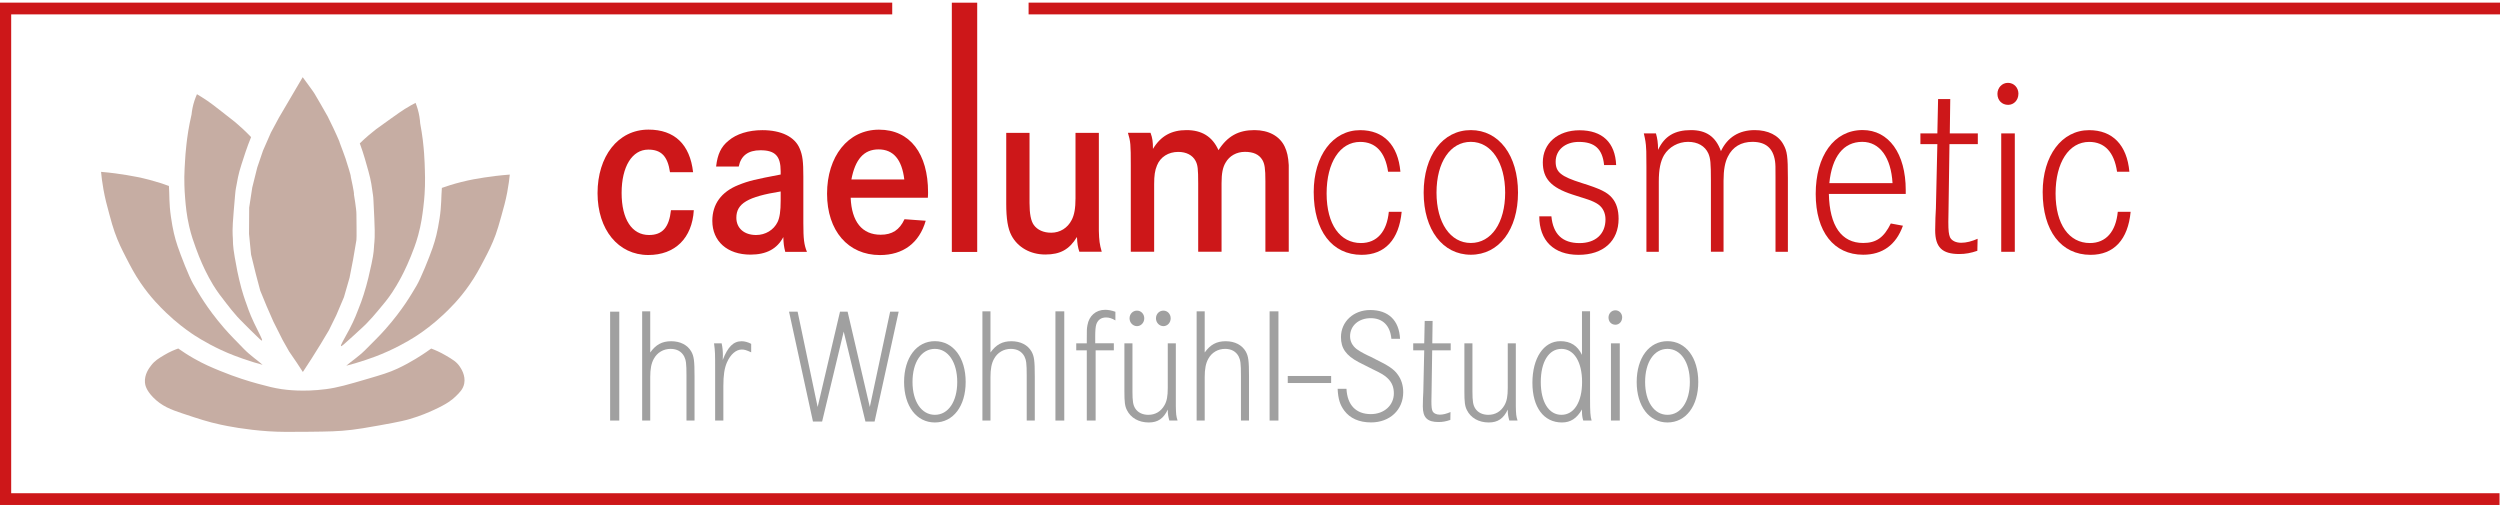 <svg width="420" height="85" viewBox="0 0 420 85" fill="none" xmlns="http://www.w3.org/2000/svg">
<path d="M112.558 28.925C112.165 26.236 111.081 25.134 108.915 25.134C106.188 25.134 104.432 27.998 104.432 32.413C104.432 36.828 106.153 39.481 109.037 39.481C111.282 39.481 112.401 38.215 112.724 35.314H116.56C116.28 40.023 113.397 42.841 108.915 42.841C103.873 42.841 100.387 38.591 100.387 32.45C100.387 26.309 103.786 21.775 108.949 21.775C113.318 21.775 115.913 24.253 116.438 28.925H112.558Z" fill="#CD1719"/>
<path d="M131.152 32.165C125.629 33.047 123.707 34.185 123.707 36.581C123.707 38.343 125.027 39.481 127.027 39.481C128.592 39.481 129.99 38.637 130.636 37.297C130.994 36.544 131.152 35.442 131.152 33.726V32.165ZM120.308 27.961C120.544 25.905 121.147 24.639 122.388 23.638C123.707 22.5 125.752 21.866 128.076 21.866C131.274 21.866 133.554 23.005 134.358 24.978C134.839 26.116 134.961 27.163 134.961 29.687V37.471C134.961 40.16 135.084 41.124 135.564 42.309H131.921C131.685 41.345 131.641 40.959 131.597 39.83C130.557 41.804 128.758 42.777 126.075 42.777C122.196 42.777 119.67 40.546 119.67 37.104C119.67 34.286 121.191 32.23 124.03 31.091C125.795 30.375 126.914 30.128 131.152 29.32V28.778C131.152 26.217 130.234 25.244 127.753 25.244C125.673 25.244 124.467 26.171 124.109 27.98H120.308V27.961Z" fill="#CD1719"/>
<path d="M151.921 30.146C151.519 26.786 150.077 25.098 147.596 25.098C145.114 25.098 143.673 26.786 143.035 30.146H151.921ZM142.913 33.212C143.07 37.251 144.835 39.435 147.954 39.435C149.876 39.435 151.117 38.637 151.956 36.828L155.521 37.086C154.437 40.831 151.72 42.85 147.832 42.85C142.467 42.85 138.946 38.765 138.946 32.542C138.946 26.318 142.432 21.784 147.675 21.784C152.917 21.784 155.914 25.859 155.914 32.294C155.914 32.459 155.914 32.799 155.879 33.221H142.913V33.212Z" fill="#CD1719"/>
<path d="M172.961 22.325V34.093C172.961 35.938 173.197 37.122 173.678 37.792C174.281 38.637 175.32 39.096 176.605 39.096C178.09 39.096 179.366 38.297 180.047 36.948C180.484 36.103 180.685 35.011 180.685 33.294V22.325H184.608V38.802C184.652 40.399 184.731 41.033 185.089 42.29H181.332C181.087 41.574 180.974 40.904 180.93 39.812C179.645 41.914 178.134 42.758 175.609 42.758C173.084 42.758 170.969 41.537 169.929 39.564C169.326 38.426 169.047 36.792 169.047 34.222V22.325H172.97" fill="#CD1719"/>
<path d="M193.294 22.325C193.617 23.206 193.696 23.794 193.696 25.015C195.015 22.83 196.815 21.857 199.34 21.857C201.865 21.857 203.665 22.913 204.705 25.226C206.225 22.867 208.06 21.857 210.743 21.857C213.146 21.857 214.989 22.867 215.828 24.629C216.23 25.474 216.431 26.355 216.51 27.741V42.29H212.586V30.431C212.586 28.283 212.464 27.53 212.071 26.86C211.512 25.933 210.55 25.511 209.144 25.511C207.737 25.511 206.54 26.19 205.902 27.319C205.422 28.117 205.221 29.127 205.221 30.77V42.29H201.297V30.899C201.297 28.292 201.219 27.741 200.86 27.034C200.345 26.061 199.296 25.52 197.942 25.52C196.299 25.52 194.945 26.364 194.377 27.787C194.019 28.631 193.897 29.513 193.897 30.935V42.29H189.973V27.741C189.973 24.29 189.938 23.785 189.493 22.316H193.294" fill="#CD1719"/>
<path d="M233.198 28.843C232.718 25.566 231.119 23.84 228.515 23.84C225.116 23.84 222.871 27.291 222.871 32.505C222.871 37.719 225.151 40.831 228.637 40.831C231.32 40.831 232.997 38.94 233.321 35.58H235.479C235.042 40.243 232.674 42.813 228.751 42.813C223.788 42.813 220.704 38.775 220.704 32.257C220.704 26.162 223.902 21.866 228.506 21.866C232.43 21.866 234.867 24.345 235.269 28.852H233.19" fill="#CD1719"/>
<path d="M241.333 32.367C241.333 37.416 243.649 40.821 247.1 40.821C250.551 40.821 252.867 37.416 252.867 32.367C252.867 27.319 250.551 23.831 247.1 23.831C243.649 23.831 241.333 27.236 241.333 32.367ZM255.025 32.367C255.025 38.591 251.827 42.795 247.1 42.795C242.373 42.795 239.175 38.591 239.175 32.367C239.175 26.144 242.373 21.857 247.1 21.857C251.827 21.857 255.025 26.107 255.025 32.367Z" fill="#CD1719"/>
<path d="M269.486 27.704C269.206 25.015 267.922 23.84 265.239 23.84C262.959 23.84 261.351 25.189 261.351 27.163C261.351 28.925 262.233 29.641 265.72 30.743C268.839 31.716 270.036 32.294 270.84 33.267C271.565 34.111 271.924 35.286 271.924 36.755C271.924 40.5 269.363 42.813 265.196 42.813C261.028 42.813 258.599 40.417 258.599 36.342H260.634C260.914 39.325 262.478 40.84 265.362 40.84C268.044 40.84 269.722 39.325 269.722 36.847C269.722 35.8 269.285 34.873 268.481 34.322C268.123 34.066 267.441 33.735 266.795 33.524C266.515 33.441 265.44 33.102 264.191 32.689C260.556 31.505 259.193 29.99 259.193 27.264C259.193 24.069 261.718 21.885 265.353 21.885C269.197 21.885 271.356 23.95 271.513 27.732H269.477" fill="#CD1719"/>
<path d="M278.197 22.408C278.433 23.252 278.555 23.968 278.555 25.18C279.63 22.867 281.36 21.857 284.078 21.857C286.638 21.857 288.237 22.95 289.119 25.391C290.203 23.078 292.16 21.857 294.799 21.857C297 21.857 298.765 22.702 299.604 24.262C300.242 25.4 300.364 26.236 300.364 29.889V42.299H298.285V29.889C298.285 27.87 298.285 27.704 298.206 27.071C297.883 24.886 296.642 23.831 294.405 23.831C292.518 23.831 291.085 24.675 290.281 26.309C289.801 27.236 289.556 28.54 289.556 30.348V42.29H287.433V30.348C287.433 27.319 287.354 26.603 286.996 25.767C286.437 24.547 285.24 23.831 283.597 23.831C281.954 23.831 280.399 24.675 279.56 26.061C278.957 27.108 278.678 28.457 278.678 30.522V42.299H276.598V28.007C276.554 24.556 276.598 25.566 276.554 25.061C276.52 24.051 276.397 23.418 276.161 22.408H278.197Z" fill="#CD1719"/>
<path d="M317.945 30.77C317.7 26.438 315.786 23.831 312.859 23.831C309.731 23.831 307.774 26.272 307.328 30.77H317.936M307.25 32.578C307.363 37.958 309.373 40.821 313.017 40.821C315.218 40.821 316.503 39.894 317.656 37.544L319.692 37.921C318.53 41.161 316.249 42.795 313.008 42.795C308.08 42.795 305.039 38.931 305.039 32.578C305.039 26.227 308.08 21.848 312.92 21.848C317.324 21.848 320.164 25.804 320.164 31.945V32.578H307.232H307.25Z" fill="#CD1719"/>
<path d="M332.274 22.408V24.216H327.512L327.355 35.112C327.32 36.25 327.32 37.131 327.32 37.251C327.32 38.811 327.399 39.353 327.6 39.858C327.879 40.445 328.604 40.785 329.478 40.785C330.352 40.785 331.278 40.537 332.239 40.115L332.196 42.134C331.112 42.51 330.195 42.676 329.155 42.676C326.272 42.676 325.109 41.537 325.109 38.683C325.109 38.306 325.153 37.333 325.153 36.581C325.188 35.828 325.232 35.277 325.232 34.983L325.476 24.216H322.628V22.408H325.476L325.599 16.643H327.643L327.565 22.408H332.292" fill="#CD1719"/>
<path d="M336.206 22.408H338.487V42.299H336.206V22.408ZM339.09 15.771C339.09 16.818 338.329 17.616 337.368 17.616C336.329 17.616 335.568 16.855 335.568 15.771C335.568 14.762 336.329 13.917 337.333 13.917C338.338 13.917 339.098 14.716 339.098 15.771H339.09Z" fill="#CD1719"/>
<path d="M355.665 28.843C355.184 25.566 353.585 23.84 350.982 23.84C347.583 23.84 345.337 27.291 345.337 32.505C345.337 37.719 347.618 40.831 351.104 40.831C353.786 40.831 355.464 38.94 355.787 35.58H357.946C357.509 40.243 355.149 42.813 351.218 42.813C346.255 42.813 343.17 38.775 343.17 32.257C343.17 26.162 346.368 21.866 350.973 21.866C354.896 21.866 357.334 24.345 357.736 28.852H355.656" fill="#CD1719"/>
<path d="M0 84.836V0.442H149.894V2.416H1.879V82.862H419.921V84.836H0Z" fill="#CD1719"/>
<path d="M164.171 0.451H159.907V42.327H164.171V0.451Z" fill="#CD1719"/>
<path d="M420 0.442H172.804V2.416H420V0.442Z" fill="#CD1719"/>
<path d="M102.501 70.654V52.36H104.039V70.654H102.501Z" fill="#A0A0A0"/>
<path d="M109.238 52.305V59.217C110.181 57.904 111.221 57.326 112.759 57.326C114.297 57.326 115.503 57.959 116.132 59.051C116.577 59.85 116.682 60.584 116.682 63.219V70.654H115.328V63.109C115.328 61.052 115.249 60.502 114.935 59.868C114.489 59.042 113.711 58.611 112.663 58.611C111.466 58.611 110.417 59.217 109.841 60.281C109.421 61.025 109.238 61.98 109.238 63.356V70.654H107.883V52.305H109.238Z" fill="#A0A0A0"/>
<path d="M121.235 57.675C121.392 58.391 121.444 59.024 121.444 59.731C121.444 59.868 121.444 60.144 121.418 60.474C122.283 58.253 123.218 57.326 124.607 57.326C125.079 57.326 125.699 57.491 126.198 57.766V59.189C125.359 58.803 125.053 58.721 124.607 58.721C123.664 58.721 122.729 59.52 122.126 60.887C121.706 61.851 121.523 62.998 121.523 64.917V70.645H120.142V62.31C120.142 59.263 120.142 59.125 119.959 57.675H121.235Z" fill="#A0A0A0"/>
<path d="M134 52.36L137.364 68.377L141.121 52.36H142.397L146.128 68.377L149.544 52.36H150.977L146.932 70.819H145.394L141.742 55.71L138.116 70.819H136.578L132.558 52.36H133.991H134Z" fill="#A0A0A0"/>
<path d="M162.232 64.173C162.232 68.231 160.143 70.975 157.059 70.975C153.975 70.975 151.886 68.231 151.886 64.173C151.886 60.116 153.975 57.316 157.059 57.316C160.143 57.316 162.232 60.089 162.232 64.173ZM153.302 64.173C153.302 67.46 154.813 69.69 157.059 69.69C159.304 69.69 160.816 67.469 160.816 64.173C160.816 60.878 159.304 58.611 157.059 58.611C154.813 58.611 153.302 60.832 153.302 64.173Z" fill="#A0A0A0"/>
<path d="M166.399 52.305V59.217C167.343 57.904 168.383 57.326 169.921 57.326C171.458 57.326 172.664 57.959 173.293 59.051C173.739 59.85 173.844 60.584 173.844 63.219V70.654H172.489V63.109C172.489 61.052 172.411 60.502 172.096 59.868C171.651 59.042 170.873 58.611 169.824 58.611C168.627 58.611 167.579 59.217 167.002 60.281C166.583 61.025 166.399 61.98 166.399 63.356V70.654H165.045V52.305H166.399Z" fill="#A0A0A0"/>
<path d="M178.798 52.305V70.654H177.313V52.305H178.798Z" fill="#A0A0A0"/>
<path d="M187.125 57.675V58.859H184.067V70.654H182.581V58.859H180.808V57.675H182.581V56.821C182.581 55.398 182.581 55.233 182.686 54.654C182.948 53.066 184.093 52.048 185.666 52.048C186.216 52.048 186.767 52.158 187.387 52.378V53.828C186.837 53.498 186.339 53.333 185.823 53.333C184.984 53.333 184.442 53.746 184.18 54.489C184.049 54.902 183.997 55.536 183.997 56.573V57.665H187.134L187.125 57.675Z" fill="#A0A0A0"/>
<path d="M190.253 57.675V65.771C190.253 67.414 190.358 68.047 190.725 68.625C191.17 69.314 191.957 69.69 192.918 69.69C194.089 69.69 195.033 69.139 195.635 68.075C196.029 67.386 196.186 66.569 196.186 65.137V57.675H197.54V68.231C197.566 69.58 197.593 69.901 197.829 70.645H196.448C196.265 69.984 196.186 69.608 196.186 68.809C195.478 70.314 194.517 70.975 192.997 70.975C191.302 70.975 189.965 70.204 189.318 68.891C188.977 68.203 188.899 67.551 188.899 65.706V57.675H190.253ZM192.236 53.48C192.236 54.214 191.686 54.792 191.013 54.792C190.34 54.792 189.764 54.214 189.764 53.48C189.764 52.745 190.314 52.185 191.013 52.185C191.712 52.185 192.236 52.764 192.236 53.48ZM196.675 53.48C196.675 54.214 196.125 54.792 195.452 54.792C194.779 54.792 194.202 54.214 194.202 53.48C194.202 52.745 194.753 52.185 195.452 52.185C196.151 52.185 196.675 52.764 196.675 53.48Z" fill="#A0A0A0"/>
<path d="M202.39 52.305V59.217C203.333 57.904 204.373 57.326 205.911 57.326C207.449 57.326 208.654 57.959 209.284 59.051C209.729 59.85 209.834 60.584 209.834 63.219V70.654H208.48V63.109C208.48 61.052 208.401 60.502 208.087 59.868C207.641 59.042 206.863 58.611 205.815 58.611C204.618 58.611 203.569 59.217 202.992 60.281C202.573 61.025 202.39 61.98 202.39 63.356V70.654H201.035V52.305H202.39Z" fill="#A0A0A0"/>
<path d="M214.779 52.305V70.654H213.294V52.305H214.779Z" fill="#A0A0A0"/>
<path d="M223.631 63.164V64.348H216.344V63.164H223.631Z" fill="#A0A0A0"/>
<path d="M233.749 56.885C233.539 54.691 232.29 53.452 230.28 53.452C228.27 53.452 226.811 54.71 226.811 56.5C226.811 57.353 227.204 58.088 227.903 58.638C228.297 58.914 228.69 59.161 229.127 59.382L229.782 59.712L230.437 60.015L231.066 60.346C233.207 61.383 234.203 62.044 234.797 62.898C235.426 63.724 235.741 64.761 235.741 65.89C235.741 68.855 233.495 70.966 230.341 70.966C228.332 70.966 226.794 70.278 225.824 68.965C225.116 68.001 224.802 67.019 224.723 65.321H226.208C226.339 68.038 227.799 69.571 230.306 69.571C232.526 69.571 234.168 68.093 234.168 66.092C234.168 65.055 233.854 64.284 233.172 63.595C232.648 63.072 232.106 62.741 230.56 62.007C229.651 61.566 228.76 61.108 228.235 60.832C226.121 59.703 225.282 58.501 225.282 56.637C225.282 54.03 227.397 52.084 230.193 52.084C233.251 52.084 235.051 53.81 235.208 56.913H233.749V56.885Z" fill="#A0A0A0"/>
<path d="M243.718 57.675V58.859H240.608L240.503 65.963C240.477 66.707 240.477 67.285 240.477 67.359C240.477 68.377 240.529 68.726 240.66 69.057C240.844 69.442 241.316 69.663 241.884 69.663C242.451 69.663 243.054 69.497 243.683 69.222L243.657 70.544C242.95 70.792 242.355 70.902 241.674 70.902C239.795 70.902 239.035 70.158 239.035 68.295C239.035 68.047 239.061 67.414 239.061 66.918C239.087 66.422 239.114 66.064 239.114 65.881L239.271 58.859H237.419V57.675H239.271L239.35 53.92H240.678L240.625 57.675H243.71H243.718Z" fill="#A0A0A0"/>
<path d="M247.371 57.675V65.771C247.371 67.414 247.476 68.047 247.843 68.625C248.288 69.314 249.066 69.69 250.036 69.69C251.207 69.69 252.15 69.139 252.753 68.075C253.146 67.386 253.304 66.569 253.304 65.137V57.675H254.658V68.231C254.684 69.58 254.71 69.901 254.946 70.645H253.566C253.382 69.984 253.304 69.608 253.304 68.809C252.596 70.314 251.635 70.975 250.114 70.975C248.419 70.975 247.082 70.204 246.436 68.891C246.095 68.203 246.016 67.551 246.016 65.706V57.675H247.371Z" fill="#A0A0A0"/>
<path d="M267.127 66.891C267.127 69.25 267.179 69.938 267.389 70.645H265.982C265.825 70.122 265.772 69.681 265.772 69.167V68.782C264.907 70.287 263.867 70.975 262.408 70.975C259.35 70.975 257.445 68.424 257.445 64.311C257.445 60.199 259.298 57.317 262.146 57.317C263.841 57.317 265.021 58.06 265.772 59.621V52.296H267.127V66.882V66.891ZM258.852 64.174C258.852 67.552 260.206 69.69 262.321 69.69C264.435 69.69 265.79 67.552 265.79 64.174C265.79 60.796 264.435 58.611 262.321 58.611C260.206 58.611 258.852 60.777 258.852 64.174Z" fill="#A0A0A0"/>
<path d="M272.518 53.342C272.518 54.03 272.02 54.554 271.399 54.554C270.718 54.554 270.229 54.058 270.229 53.342C270.229 52.681 270.727 52.13 271.382 52.13C272.037 52.13 272.527 52.654 272.527 53.342H272.518ZM272.125 57.675V70.645H270.639V57.675H272.125Z" fill="#A0A0A0"/>
<path d="M285.309 64.173C285.309 68.231 283.221 70.975 280.137 70.975C277.052 70.975 274.964 68.231 274.964 64.173C274.964 60.116 277.052 57.316 280.137 57.316C283.221 57.316 285.309 60.089 285.309 64.173ZM276.38 64.173C276.38 67.46 277.891 69.69 280.137 69.69C282.382 69.69 283.894 67.469 283.894 64.173C283.894 60.878 282.382 58.611 280.137 58.611C277.891 58.611 276.38 60.832 276.38 64.173Z" fill="#A0A0A0"/>
<path d="M50.87 12.99C50.87 12.99 52.836 15.652 52.836 15.726C52.836 15.726 53.885 17.488 53.894 17.534C53.894 17.534 55.029 19.498 55.056 19.572L55.982 21.472C55.982 21.472 57.1 23.849 57.074 23.978C57.074 23.978 58.271 27.135 58.227 27.2C58.227 27.2 59.005 29.568 58.935 29.715C58.935 29.715 59.564 32.551 59.459 32.652C59.459 32.652 59.896 35.204 59.879 35.993C59.879 35.993 59.94 40.28 59.879 40.326L59.311 43.649L58.725 46.659L57.782 49.927L56.497 52.956L55.248 55.499L53.841 57.849L52.356 60.226L50.879 62.494L49.866 60.942L48.59 59.079L47.48 57.115L45.925 54.021L44.78 51.405L43.723 48.835L42.98 46.035L42.176 42.758L41.836 39.279L41.862 34.883L42.377 31.514L43.216 28.145L44.186 25.299L45.514 22.27L46.86 19.764L50.844 12.981L50.87 12.99Z" fill="#C6ADA3"/>
<path d="M60.447 24.079C61.53 23.032 62.483 22.252 63.182 21.71C63.383 21.554 64.134 21.013 65.646 19.939C66.965 19.003 67.402 18.69 68.014 18.305C68.756 17.846 69.385 17.497 69.814 17.277C69.945 17.607 70.067 17.965 70.181 18.351C70.434 19.232 70.548 20.04 70.591 20.719C70.784 21.738 70.923 22.674 71.028 23.5C71.15 24.519 71.212 25.299 71.247 25.758C71.334 26.979 71.36 27.897 71.378 28.558C71.404 29.439 71.421 30.238 71.395 31.247C71.378 31.789 71.334 33.138 71.115 34.873C70.958 36.131 70.775 37.627 70.251 39.536C69.84 41.033 69.403 42.097 69.01 43.089C68.197 45.099 67.428 46.531 67.149 47.027C66.834 47.587 66.458 48.275 65.873 49.147C65.113 50.285 64.466 51.047 63.531 52.158C62.885 52.929 62.369 53.535 61.6 54.324C61.425 54.508 61.146 54.792 59.258 56.509C57.651 57.977 57.371 58.207 57.293 58.143C57.153 58.023 57.756 57.105 58.726 55.27C59.591 53.627 60.045 52.35 60.176 52.02C60.325 51.653 60.936 50.193 61.522 48.064C61.731 47.311 61.976 46.384 62.413 44.337C62.841 42.354 62.806 41.749 62.85 41.179C62.911 40.519 63.033 39.867 62.885 36.709C62.727 33.487 62.745 33.34 62.657 32.725C62.474 31.44 62.369 30.449 61.897 28.769C61.556 27.558 61.128 25.924 60.438 24.06L60.447 24.079Z" fill="#C6ADA3"/>
<path d="M42.185 23.032C41.145 21.94 40.219 21.123 39.538 20.545C39.346 20.379 38.612 19.81 37.152 18.672C35.877 17.681 35.449 17.35 34.846 16.937C34.12 16.442 33.509 16.074 33.089 15.826C32.95 16.148 32.81 16.497 32.679 16.882C32.39 17.754 32.251 18.553 32.181 19.232C31.945 20.242 31.77 21.169 31.63 21.995C31.464 23.005 31.377 23.785 31.324 24.244C31.185 25.455 31.123 26.373 31.088 27.034C31.036 27.916 30.984 28.714 30.966 29.724C30.966 30.265 30.957 31.615 31.106 33.359C31.211 34.616 31.342 36.122 31.788 38.049C32.137 39.555 32.53 40.647 32.897 41.657C33.631 43.704 34.348 45.163 34.601 45.668C34.889 46.246 35.248 46.944 35.789 47.843C36.506 49.009 37.117 49.808 38.017 50.955C38.638 51.754 39.127 52.378 39.861 53.204C40.036 53.397 40.298 53.691 42.115 55.49C43.671 57.023 43.933 57.271 44.011 57.206C44.151 57.096 43.592 56.151 42.692 54.269C41.888 52.589 41.486 51.295 41.364 50.955C41.224 50.579 40.674 49.101 40.176 46.944C39.992 46.182 39.791 45.246 39.433 43.19C39.083 41.189 39.145 40.583 39.118 40.014C39.083 39.353 38.987 38.701 39.258 35.543C39.538 32.331 39.529 32.184 39.643 31.578C39.879 30.302 40.018 29.32 40.56 27.649C40.953 26.447 41.443 24.84 42.194 23.005L42.185 23.032Z" fill="#C6ADA3"/>
<path d="M74.226 31.569C75.056 31.275 76.148 30.917 77.468 30.587C79.049 30.183 80.273 29.99 81.33 29.825C82.474 29.65 83.934 29.458 85.646 29.329C85.576 30.045 85.445 31.064 85.218 32.285C84.938 33.781 84.615 34.901 84.204 36.37C83.794 37.829 83.584 38.554 83.27 39.426C82.649 41.124 82.029 42.318 81.338 43.63C80.543 45.145 79.897 46.375 78.848 47.871C77.109 50.377 75.406 51.983 74.488 52.855C72.723 54.508 71.142 55.646 70.154 56.298C69.77 56.555 67.883 57.794 65.209 59.005C63.592 59.74 62.273 60.19 61.487 60.456C60.202 60.896 59.075 61.209 58.175 61.438C58.813 60.85 60.325 59.859 61.399 58.758C62.64 57.491 63.645 56.555 64.737 55.315C67.725 51.928 69.088 49.477 69.98 47.99C70.679 46.825 72.12 43.254 72.671 41.657C73.169 40.206 73.492 38.976 73.842 36.737C74.191 34.497 74.104 33.138 74.235 31.569H74.226Z" fill="#C6ADA3"/>
<path d="M28.371 31.238C27.55 30.935 26.449 30.568 25.138 30.22C23.557 29.797 22.342 29.595 21.285 29.412C20.14 29.219 18.681 29.017 16.977 28.87C17.038 29.586 17.161 30.605 17.379 31.826C17.65 33.322 17.947 34.451 18.349 35.92C18.751 37.379 18.943 38.114 19.258 38.986C19.861 40.693 20.472 41.895 21.145 43.208C21.931 44.732 22.561 45.971 23.592 47.486C25.304 50.01 26.991 51.644 27.899 52.525C29.647 54.205 31.22 55.352 32.198 56.022C32.583 56.288 34.453 57.546 37.117 58.785C38.725 59.538 40.044 59.997 40.822 60.272C42.107 60.722 43.225 61.052 44.116 61.291C43.478 60.694 41.984 59.685 40.927 58.574C39.695 57.289 38.708 56.343 37.624 55.086C34.671 51.662 33.343 49.202 32.46 47.706C31.77 46.531 30.372 42.942 29.83 41.336C29.35 39.885 29.035 38.646 28.712 36.397C28.389 34.148 28.485 32.799 28.38 31.22L28.371 31.238Z" fill="#C6ADA3"/>
<path d="M29.97 58.565C30.599 59.005 31.464 59.593 32.548 60.208C34.243 61.181 35.571 61.732 36.96 62.301C39.616 63.393 41.871 64.072 43.365 64.476C45.025 64.926 45.969 65.174 47.306 65.376C48.005 65.477 50.897 65.881 54.759 65.376C56.733 65.119 58.402 64.632 61.749 63.65C64.125 62.953 65.34 62.595 66.782 61.925C69.062 60.869 71.063 59.52 71.622 59.134C71.963 58.904 72.243 58.703 72.444 58.556C73.038 58.776 73.894 59.134 74.864 59.703C76.07 60.41 76.708 60.786 77.249 61.594C77.468 61.925 78.245 63.072 77.992 64.421C77.817 65.348 77.249 65.917 76.55 66.597C75.93 67.203 75.039 67.891 72.837 68.891C71.989 69.277 70.696 69.855 68.817 70.406C68.346 70.544 67.271 70.847 63.706 71.471C61.408 71.875 60.263 72.077 59.136 72.205C56.847 72.481 55.196 72.499 51.989 72.536C48.686 72.572 47.035 72.582 45.077 72.453C41.18 72.187 38.262 71.599 37.074 71.342C34.907 70.874 33.483 70.397 30.634 69.451C28.756 68.827 27.157 68.231 25.715 66.744C24.535 65.532 24.387 64.669 24.352 64.284C24.229 62.907 25.068 61.805 25.409 61.374C26.003 60.593 26.659 60.208 27.593 59.648C28.546 59.079 29.393 58.739 29.979 58.537L29.97 58.565Z" fill="#C6ADA3"/>
</svg>
